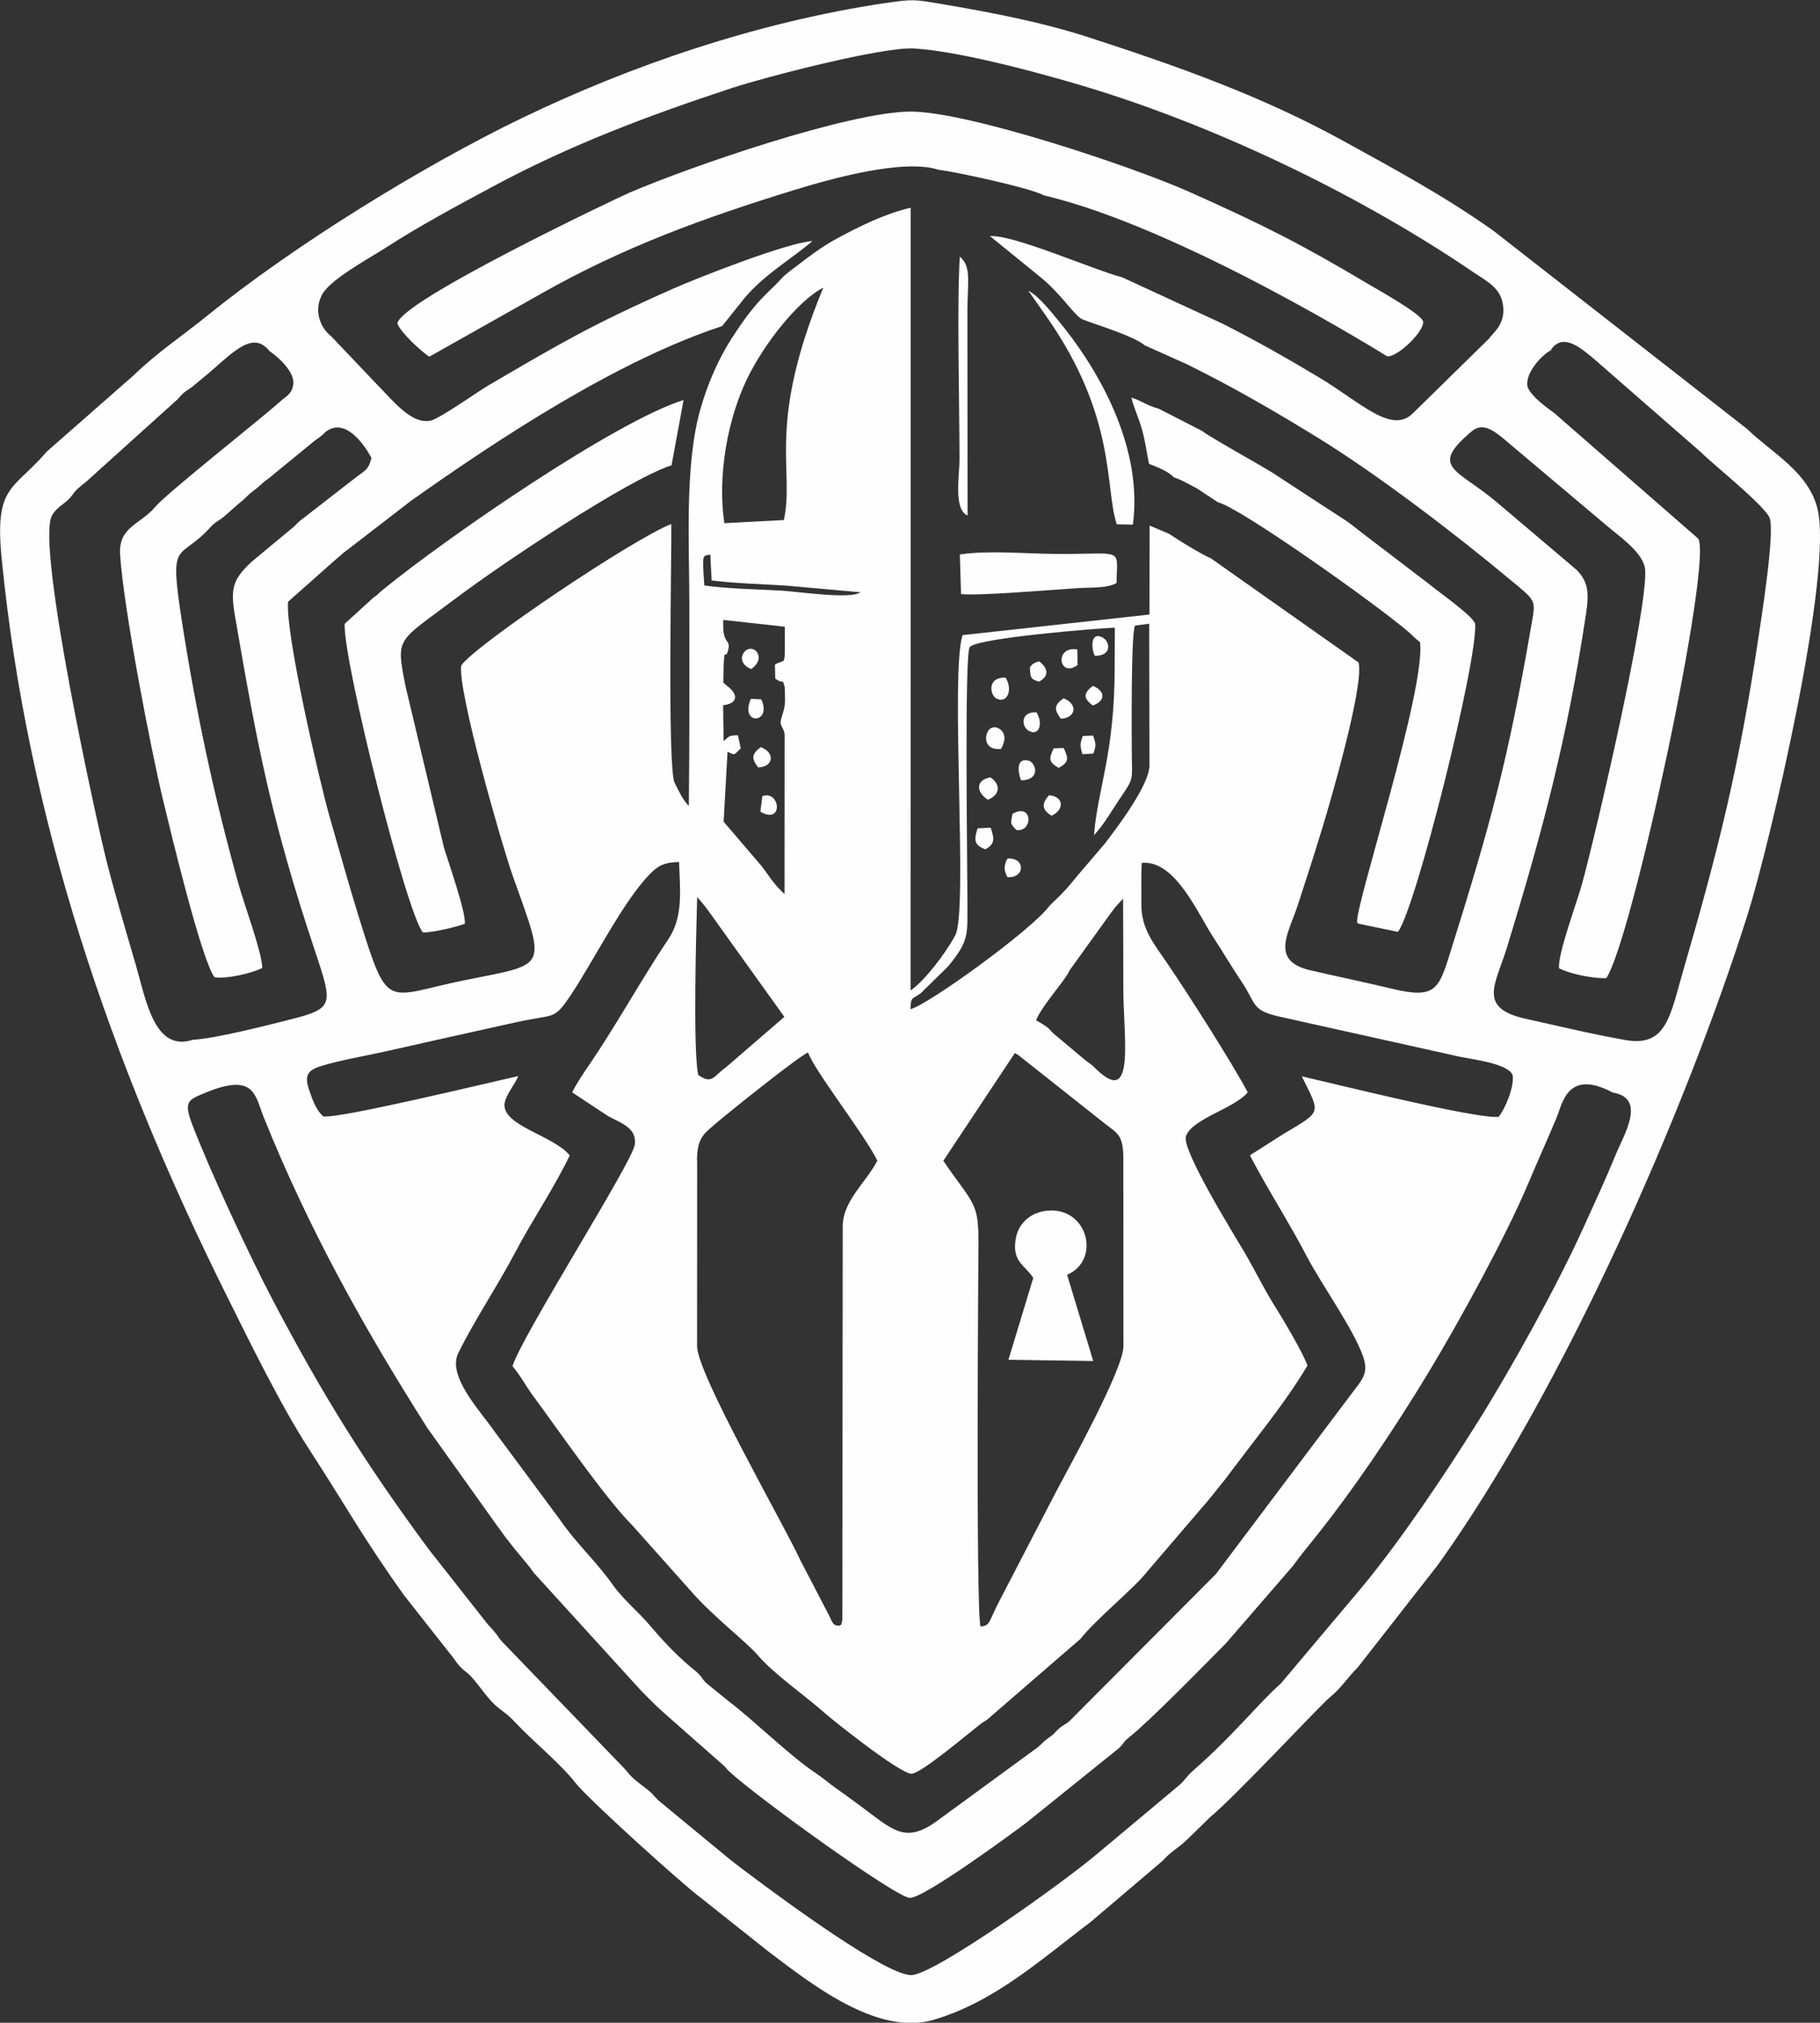 <?xml version="1.0" encoding="UTF-8"?> <svg xmlns="http://www.w3.org/2000/svg" xmlns:xlink="http://www.w3.org/1999/xlink" xmlns:xodm="http://www.corel.com/coreldraw/odm/2003" xml:space="preserve" width="63.13mm" height="70.167mm" version="1.1" style="shape-rendering:geometricPrecision; text-rendering:geometricPrecision; image-rendering:optimizeQuality; fill-rule:evenodd; clip-rule:evenodd" viewBox="0 0 213.96 237.81"><rect x="0" y="0" width="213.96" height="237.81" fill="#333333" stroke="none"/> <defs> <style type="text/css"> .fil0 {fill:#FEFEFE} </style> </defs> <g id="Слой_x0020_1">  <g id="_1815789358448"> <path class="fil0" d="M119.3 123.8c0.49,0.27 0.13,0.05 0.55,0.35l10.09 7.99c1.37,1.07 2.12,1.25 2.12,4.04l0.01 22.1c0,2.7 -6.37,14.16 -7.95,17.16l-6.37 12.28c-1.67,3.13 -1.23,3.34 -2.47,3.51 -0.59,-1.36 -0.25,-45.28 -0.25,-45.29 0,-4.72 -0.69,-4.4 -4.13,-9.47l8.41 -12.67zm-37.36 12.67c0,-2.69 0.79,-3.16 2.24,-4.41 1.37,-1.18 9.8,-7.95 10.82,-8.32 0.72,2.11 6.78,9.85 8.14,12.72 -1.4,2.66 -4.07,4.72 -4.07,7.75l-0.04 46.2c-0.16,0.93 -0.16,0.47 -0.28,0.71 -0.88,0.06 -0.86,-0.38 -1.4,-1.42l-3.24 -6.23c-2.03,-4.4 -12.16,-21.97 -12.16,-25.2l0.01 -21.81zm-57.62 -8.07c5.63,-2.28 5.68,0.44 6.64,2.84 5.28,13.17 11.8,24.87 19.3,36.67l8.24 11.55c0.51,0.64 0.58,0.85 1.1,1.49 0.54,0.66 0.65,0.86 1.27,1.59l1.29 1.57c0.32,0.37 0.31,0.46 0.62,0.83l12.58 13.82c1.22,1.24 1.76,1.79 2.92,2.82l6.72 5.92c0.4,0.34 0.31,0.38 0.69,0.73 3.38,3.14 19.7,14.88 21.27,14.9 1.71,0.02 12.17,-7.69 13.61,-8.77l10.97 -8.83c0.61,-0.59 0.49,-0.72 1.25,-1.32 2.35,-1.86 8.92,-8.57 11.35,-11.03l7.85 -9.07c0.79,-1.09 1.49,-1.97 2.39,-3.07 4.67,-5.77 9.78,-13.41 13.68,-19.89 3.58,-5.94 9,-15.84 11.59,-21.99 1.1,-2.62 2.27,-5.19 3.37,-7.82 0.64,-1.53 1.22,-5.75 6.58,-2.89 4.03,0.67 1.29,4.96 0.28,7.45 -1.16,2.84 -2.47,5.65 -3.7,8.36 -3.11,6.87 -8.48,16.59 -12.53,23.04 -3.85,6.13 -8.87,13.65 -13.48,19.23l-9.58 11.38c-2.54,2.23 -5.67,6.2 -10.37,10.29 -0.68,0.59 -0.89,1.05 -1.52,1.62l-9.69 8.11c-4.03,3.42 -18.97,14.09 -21.81,14.27 -2.85,0.18 -14.94,-8.75 -18.22,-11.19 -1.24,-0.92 -2.25,-1.67 -3.42,-2.61l-8.18 -6.75c-0.77,-0.77 -0.63,-0.78 -1.45,-1.4 -2.4,-1.82 -1.54,-1.37 -3.1,-2.93l-13.8 -14.31c-0.39,-0.41 -0.41,-0.58 -0.75,-0.99 -0.58,-0.7 -0.77,-0.81 -1.32,-1.54l-6.57 -8.35c-7.5,-10.17 -12.4,-18.02 -18.33,-29.3 -2.72,-5.18 -7.34,-15.08 -9.47,-20.65 -1.08,-2.83 -0.38,-2.89 1.71,-3.77zm101.4 -14.29l4.65 -6.46c0.3,-0.42 0.47,-0.62 0.73,-0.98l0.93 -1.02 0.03 9.97c-0.11,5.7 1.61,14.74 -3.17,10.09 -0.76,-0.74 -0.53,-0.48 -1.26,-1.03l-3.43 -2.88c-1.11,-0.85 -0.24,-0.62 -2.4,-1.85 0.71,-1.77 3.43,-4.68 3.93,-5.84zm-43.64 12.26c-0.63,-2.93 -0.23,-17.05 -0.12,-20.9 0.93,1 1.86,2.36 2.74,3.6l7.51 10.48 -6.87 5.93c-1.44,1.01 -1.61,2.08 -3.26,0.89zm-44 4.95c-0.86,-0.72 -1.27,-1.8 -1.73,-3.15 -0.56,-1.65 -0.25,-2.3 1.25,-2.79 2.21,-0.71 5.37,-1.24 7.73,-1.77 5.19,-1.17 10.27,-2.31 15.5,-3.46 4.41,-0.97 4.25,-0.15 6.27,-3.16 2.64,-3.94 6.17,-11.05 9.3,-14.23 0.99,-1 1.66,-1.37 3.43,-1.42 0.11,3.24 0.52,6.43 -1.25,9.06 -3.27,4.88 -6.12,10.13 -9.43,14.96 -0.54,0.79 -1.53,2.27 -1.88,3.07l4.19 2.77c1.4,0.8 3.46,1.33 3.16,3.4 -0.3,2.08 -13.35,22.57 -14.37,26.02 0.98,1.16 1.51,2.25 2.41,3.47 3.04,4.11 8.38,11.92 11.7,15.27l6.9 7.74c2.64,3.02 6.44,5.89 7.77,7.44 1.92,2.25 5.58,4.78 7.85,6.79 1.1,0.98 9.18,7.42 10.35,7.2 1.31,-0.24 6.51,-4.65 8.01,-5.82 0.41,-0.32 0.47,-0.28 0.86,-0.58l10.92 -9.45c1.44,-1.91 6.32,-6.04 7.46,-7.46l6.75 -7.89c1,-1.09 1.64,-2 2.59,-3.15 0.4,-0.48 0.85,-1.14 1.36,-1.79 0.44,-0.56 0.89,-1.16 1.24,-1.63 2.52,-3.31 5.17,-6.63 7.28,-10.21 -0.35,-1.19 -2.83,-5.4 -3.64,-6.68 -1.34,-2.09 -2.44,-4.38 -3.73,-6.59 -1.12,-1.92 -7.45,-12.08 -6.91,-13.7 0.68,-2.04 5.85,-3.33 7.26,-5.17 -1.89,-3.54 -7.06,-11.65 -9.54,-15.28 -1.53,-2.24 -2.98,-3.95 -2.96,-6.82 0.02,-1.62 -0.04,-3.25 0.04,-4.86 3.92,-0.4 6.58,5.94 8.42,8.75 1.2,1.83 2.16,3.49 3.35,5.26 1.77,2.64 1.08,3.31 4.51,4.08l21.13 4.7c1.48,0.31 5.64,0.78 6.2,2.16 0.2,1.51 -0.97,4.09 -1.65,4.9 -2.48,0.31 -19.4,-3.91 -23.14,-4.76 2.19,4.47 2.43,4.03 -2.16,6.78l-3.74 2.38c-0.03,-0.06 -0.12,0.12 -0.18,0.17 2.15,4.11 4.51,7.71 6.67,11.84 1.75,3.35 5.45,8.47 6.61,11.75 0.51,1.46 0.25,2.26 -0.55,3.33l-16.75 22.27 -17.18 17.25c-0.46,0.42 -0.84,0.51 -1.33,0.97 -0.75,0.71 -0.37,0.48 -1.22,1.08 -0.62,0.44 -0.66,0.62 -1.22,1.07l-11.94 8.73c-3.7,2.64 -5.12,0.95 -8.95,-1.88 -0.99,-0.73 -1.68,-1.24 -2.66,-1.93 -0.85,-0.59 -1.72,-1.35 -2.64,-1.96 -2.86,-1.89 -7.42,-6.34 -10.05,-8.31l-2.54 -2.06c-0.64,-0.52 -0.53,-0.66 -1.07,-1.22 -0.37,-0.39 -0.81,-0.67 -1.24,-1.06 -1.69,-1.48 -3.06,-2.94 -4.52,-4.67 -1.32,-1.56 -3.19,-3.09 -4.38,-4.8 -1.85,-2.64 -4.37,-4.94 -6.17,-7.6l-7.82 -10.55c-1.54,-2.22 -5.46,-6.34 -4.14,-9.03 1.93,-3.93 4.56,-7.79 6.63,-11.73 2.08,-3.95 4.66,-7.71 6.48,-11.53 -1.97,-2.36 -7.83,-3.45 -7.67,-6.01 0.06,-0.96 1.19,-2.28 1.63,-3.31 -3.4,0.75 -21.03,5.02 -22.88,4.74zm97.02 -57.96l0.03 16.63c0,2.29 -3.79,7.29 -5.24,9.18l-3.29 3.86c-1.9,2.4 -2.81,2.94 -3.31,3.58 -2.26,2.9 -14.15,11.5 -16.26,12.04 0.05,-1.51 0.2,-1.14 1.19,-1.86l3.19 -3.12c2.52,-3.01 2.31,-3.86 2.32,-7.05 0,-5.05 -0.36,-29.49 0.26,-30.52 0.64,-1.08 15.07,-2.23 17.07,-2.31l-0.02 4.71c-0,10.09 -2,14.21 -2.43,19.69 1.15,-1.22 2.08,-2.87 3,-4.24 1.81,-2.68 1.44,-1.99 1.44,-5.99 0,-1 -0.11,-13.41 0.38,-14.41l1.68 -0.22zm-50.03 13.76l-0.06 -4.21c1.43,-0.14 2.11,-1.05 0.37,-2.35l-0.35 -0.32c0.09,-5.22 0.17,-2.21 0.58,-3.85 0.22,-0.86 -0.18,-0.87 -0.38,-1.43 -0.28,-0.77 -0.19,-1.21 -0.21,-2.08l7.24 0.8c0.01,5.21 0.15,3.6 -1.16,4.46l0.04 1.64c1.14,0.84 0.75,-0.24 1.12,1.03 -0,1.31 0.15,1.95 -0.26,3.15 -0.53,1.52 0.03,1.21 0.24,2.33l-0.01 18.82c-1.3,-1.19 -1.8,-2.11 -2.64,-3.22l-4.52 -5.29 0.46 -8.23c0.07,0.04 0.33,0.18 0.4,0.21 0.49,0.21 0.46,0.06 1.15,-0.6l-0.33 -1.55c-1.16,0.09 -0.86,0.02 -1.67,0.69zm-1.57 -21.92l0.16 3.04c2.65,0.35 5.99,0.43 8.77,0.61l8.72 0.78c-1.14,0.88 -7.55,-0.11 -9.4,-0.2 -2.75,-0.14 -6.43,-0.23 -8.95,-0.6 -0.27,-3.89 -0.2,-3.43 0.7,-3.63zm98.8 -24.02c1.4,-2.2 3.64,-0.17 4.98,0.92l12.72 11.1c1.18,1.22 7.54,6.29 8.05,7.72 0.61,1.71 -0.98,11.73 -1.34,14.13 -2.27,15.1 -4.66,24.71 -8.76,38.81 -1.61,5.54 -1.99,9.25 -6.83,8.42 -3.95,-0.69 -7.78,-1.63 -11.73,-2.5 -5.75,-1.26 -3.57,-4.05 -2.24,-8.36 4.3,-14.02 7.12,-24.79 9.3,-39.23 0.37,-2.44 0.29,-3.77 -1.1,-5.19l-9.32 -7.9c-4.75,-4.02 -8.09,-4.1 -3.04,-8.37 1.53,-1.29 2.97,0.17 4.97,1.86l11.05 9.31c1.39,1.19 4.3,3.16 4.4,5.15 0.25,4.88 -5.62,30.21 -7.42,36.85 -0.55,2.04 -2.93,8.41 -2.7,9.94 1.31,0.68 4.01,1.21 5.54,1.16 3.01,-4.34 12.51,-48.8 10.82,-51.67l-16.86 -14.71c-0.96,-0.74 -2.62,-1.84 -3.19,-3.07 -0.46,-1.67 1.86,-3.99 2.71,-4.35zm-159.62 81.06c-4.54,1.5 -5.51,-4.65 -6.75,-8.92 -1.21,-4.16 -2.38,-8.05 -3.46,-12.32 -1.04,-4.1 -8.27,-36.92 -6.36,-40.39 0.53,-0.96 1.38,-1.3 2.04,-1.99 0.4,-0.42 0.48,-0.68 0.91,-1.09 0.36,-0.35 0.69,-0.58 1.1,-0.92l10.41 -9.39c0.49,-0.4 0.55,-0.61 0.99,-1 0.39,-0.35 0.62,-0.42 1.01,-0.72l2.19 -1.82c2.97,-2.62 5.08,-4.71 6.92,-2.41 1.06,0.72 2.96,2.45 2.8,3.89 -0.13,1.15 -0.85,1.43 -1.42,1.94 -2.19,1.99 -13.41,10.83 -14.79,12.47 -1.81,2.16 -4.36,2.32 -4.15,5.66 0.41,6.32 3.63,22.93 5.04,28.79 0.91,3.78 4.48,18.7 6.05,20.87 1.46,0.24 4.5,-0.5 5.62,-1.09 -0,-1.76 -2.13,-7.5 -2.77,-9.79 -2.89,-10.33 -5.05,-20.45 -6.71,-31.19 -1.5,-9.7 -0.33,-6.73 3.36,-10.81 0.61,-0.68 1.11,-0.81 1.77,-1.4l1.68 -1.48c0.71,-0.52 0.89,-0.89 1.69,-1.47 0.76,-0.55 0.91,-0.85 1.74,-1.42l5.2 -4.26c0.42,-0.35 0.55,-0.38 0.99,-0.74 0.53,-0.43 0.24,-0.33 0.78,-0.66 2.66,-1.59 5.11,3.26 5.11,3.26 -0.34,1.37 -0.72,1.45 -1.69,2.18l-6.79 5.27c-0.53,0.46 -0.31,0.39 -0.88,0.83l-4.71 3.91c-2.28,2.12 -2.53,3.18 -1.96,6.49 2.61,15.15 4.26,23.91 9.37,39.22 2.14,6.42 2.29,6.81 -2.93,8.13 -2.68,0.68 -8.87,2.26 -11.4,2.37zm62.47 -60.73c-0.83,-5.68 0.42,-12.33 2.7,-17.02 1.97,-4.06 5.95,-9.14 8.93,-10.67 -6.72,16.3 -3.33,21.22 -4.63,27.32l-7 0.37zm-6.21 0.09c-4.46,1.71 -23.06,14.22 -24.72,16.64 -0.43,3 4.78,21.11 6.02,24.62 3.97,11.19 4.31,10.38 -5.52,12.36 -9.47,1.91 -9.02,3.88 -12.49,-7.26 -1.23,-3.95 -2.27,-7.73 -3.45,-11.82 -1.19,-4.14 -5.23,-21.58 -4.92,-25.39l5.57 -4.94c0.63,-0.49 0.78,-0.74 1.42,-1.17l7.45 -5.75c10.39,-7.36 24.3,-16.52 36.59,-20.55l2.28 -2.85c2.32,-3.01 5.8,-4.97 8.34,-7.15 -3,0.19 -13.44,4.3 -16.45,5.63 -9.63,4.27 -13.28,6.45 -21.66,11.35 -1.15,0.67 -5.74,3.92 -6.77,4.13 -2.32,0.49 -4.54,-2.49 -6.4,-4.34l-5.31 -5.59c-1.15,-0.88 -2.12,-2.87 -1.07,-4.86 0.98,-1.85 5.56,-4.28 7.6,-5.6 3.82,-2.48 8.48,-4.98 12.6,-7.19 9.02,-4.85 18.27,-8.32 28.05,-11.54 3.7,-1.22 17.61,-4.85 21.35,-4.63 5.7,0.33 16.29,3.27 21.51,4.9 15.07,4.71 31.43,12.66 44.29,21.43 1.27,0.86 2.87,1.65 3.32,3.26 0.76,2.71 -1.21,3.95 -1.49,4.49l-8.9 8.73c-2.54,2.67 -6.14,-1.17 -11.23,-4.21 -3.73,-2.23 -7.25,-4.23 -11.25,-6.26l-11.78 -5.44c-3.45,-0.9 -12.78,-5.04 -15.54,-4.84l5.86 4.76c2.53,2.01 4.17,4.78 5.1,5.06 1.91,0.74 5.83,1.88 7.26,3.03l4.95 2.22c5.63,2.79 10.28,5.5 15.39,8.64 6.9,4.25 15.97,11.16 22.46,16.57 3.33,2.77 3.16,2.36 2.58,5.73 -2.72,15.73 -4.77,23.16 -9.47,38.16 -1.37,4.39 -1.76,5.54 -6.84,4.32 -3.24,-0.78 -6.37,-1.42 -9.64,-2.18 -4.77,-1.12 -2.54,-4.36 -1.44,-7.72 0.96,-2.95 1.92,-5.91 2.84,-8.93 0.99,-3.25 4.94,-16.78 4.29,-19.53l-17.34 -12.23c-1.33,-0.61 -3.64,-2.02 -4.94,-2.9l-2.29 -0.97 -0.02 10.46 -21.97 2.42c-1.48,4.54 0.68,32.46 -0.86,35.3 -1.15,2.13 -3.61,5.36 -5.25,6.47l0.01 -92.02c-3.04,0.7 -6.16,2.26 -8.66,3.62 -1.47,0.8 -2.41,1.47 -3.64,2.39 -3.69,2.77 -2.13,1.69 -4.15,3.6 -1.96,1.86 -3.07,3.41 -4.59,5.75 -1.51,2.32 -2.84,5.34 -3.69,8.35 -1.86,6.58 -1.29,15.8 -1.29,22.89 -0,7.91 0.03,15.83 -0.06,23.73 -0.67,-0.64 -1.15,-1.7 -1.67,-2.71 -0.88,-1.7 -0.33,-27.73 -0.39,-30.49zm25.18 -61.25c-15.2,2.27 -30.07,7.4 -42.82,13.56 -11.6,5.6 -26.8,14.99 -36.85,23.14 -2.9,2.35 -6.05,4.45 -8.72,7.06l-10.24 8.99c-3.91,4.58 -6.15,3.86 -5.3,12.52 3.04,30.9 12.91,59.43 26.33,86.45 2.76,5.55 6.53,13.26 9.81,18.3 4.15,6.38 6.5,10.68 11.2,17.22l5.31 6.75c0.35,0.39 0.54,0.71 0.87,1.15 0.71,0.94 1,0.88 1.74,1.69 1.06,1.16 1.97,2.72 3.22,3.67 1.07,0.82 1.2,0.9 1.99,1.74 2.09,2.22 5.25,4.77 7.02,7.05 1.38,1.79 12.6,11.94 14.67,13.45l7.84 6.23c4.97,3.76 12.89,10.13 19.58,8.14 7.23,-2.15 12.6,-7.1 18.4,-11.46l8.53 -7.25c0.93,-1.06 1.81,-1.48 2.78,-2.4l2.76 -2.69c2.94,-2.42 13.03,-13.25 14.05,-14.07 1.38,-1.11 2.1,-2.34 3.33,-3.56l9.44 -12.08c14.74,-20.58 29.07,-53.27 36.38,-76.39 2.51,-7.94 10.2,-40.42 8.19,-47.89 -1.15,-4.29 -5.39,-6.46 -8.25,-9.25l-29.81 -23.29c-5.67,-4.02 -11.44,-7.14 -17.59,-10.53 -9.6,-5.29 -19.37,-8.76 -29.99,-12.21 -5.55,-1.8 -11.52,-2.94 -17.31,-3.92 -3.18,-0.54 -3.37,-0.59 -6.57,-0.11z"></path> <path class="fil0" d="M110.4 19.97c2.48,0.32 10.94,2.2 12.32,3 16.17,3.79 40.31,18.9 40.33,18.91 1.15,0.22 4.5,-2.99 4.24,-4.11 -0.19,-0.86 -5.6,-3.88 -6.36,-4.33 -7.88,-4.7 -12.28,-6.93 -21.02,-10.84 -6.74,-3.02 -26.31,-9.56 -32.96,-9.48 -7.35,0.09 -25.82,6.47 -32.92,9.52 -1.41,0.6 -27.26,12.88 -27.31,15.42 0.41,1.05 2.7,3.17 3.74,3.88l13.1 -7.38c9.62,-5.47 19.11,-8.92 29.68,-12.18 4.23,-1.3 12.99,-3.8 17.16,-2.4z"></path> <path class="fil0" d="M78.95 54.69l1.41 -7.66c-7.98,2.48 -27.83,16.16 -35.37,22.32 -0.61,0.5 -0.45,0.47 -1.09,0.91l-3.38 3.08c-0.21,4.29 7.27,34.02 9.19,36.28 1.11,0.05 4.06,-0.67 4.94,-1.02 0.11,-1.44 -1.91,-7.14 -2.46,-8.95l-4.52 -18.99c-1.16,-5.89 -0.98,-5.1 5.84,-10.26 5.42,-4.09 20.28,-14.04 25.44,-15.7z"></path> <path class="fil0" d="M135.08 54.53c1.1,0.44 2.25,0.88 2.95,1.61 0.75,0.2 1.96,0.92 2.65,1.26l2.5 1.65c2.7,0.67 18.93,12.22 22.46,15.29 0.56,0.49 0.69,0.7 1.3,1.16 0.69,5.7 -7.83,31.55 -7.38,32.95 0.03,0.1 0.12,0.13 0.17,0.15l4.61 0.96c2.08,-2.67 9.4,-31.9 9.08,-36.23 -0.32,-0.97 -4.22,-3.67 -5.5,-4.73l-7.81 -5.96c-0.62,-0.47 -1.27,-1.03 -1.96,-1.48 -2.77,-1.79 -5.45,-3.55 -8.33,-5.44 -1.09,-0.72 -8.19,-4.67 -8.45,-5.03l-5.15 -2.64c-1.39,-0.37 -2.1,-0.97 -3.21,-1.31 0.23,1.09 0.91,2.5 1.27,3.84 0.38,1.45 0.51,2.54 0.8,3.95z"></path> <path class="fil0" d="M121.47 150.24l-2.92 9.63 9.97 0.14 -3.07 -10.14c3.93,-1.67 2.52,-7.81 -2.14,-7.55 -2.02,0.11 -3.52,1.41 -3.87,3.17 -0.57,2.86 1.08,3.24 2.03,4.75z"></path> <path class="fil0" d="M112.98 69.84c1.72,0.25 10.85,-0.51 13.77,-0.7 1.22,-0.08 3.51,0.04 4.51,-0.6 0.07,-4.34 0.99,-3.34 -7.37,-3.42 -3.48,-0.03 -7.76,-0.44 -11.05,0.07l0.14 4.65z"></path> <path class="fil0" d="M120.9 34.2c0.06,0.06 1.92,2.73 2.11,3 8.31,11.83 6.84,20.14 8.28,24.44l1.89 0.04c1.17,-8.63 -3.52,-17.58 -8.59,-23.78 -0.98,-1.2 -2.58,-3.21 -3.7,-3.71z"></path> <path class="fil0" d="M112.84 30.16c-0.36,5.25 -0.04,17.47 -0.04,23.96 0,1.69 -0.73,5.8 0.95,6.49l-0.02 -23.99c-0,-3.45 0.51,-5.26 -0.89,-6.45z"></path> <path class="fil0" d="M117.69 88.05c0.2,-0.45 0.61,-1.14 0.25,-1.88 -0.24,-0.5 -0.97,-0.9 -1.52,-0.51 -0.7,0.5 -0.96,2.6 1.27,2.39z"></path> <path class="fil0" d="M118.21 79.66c-2.28,-0.03 -1.77,2.11 -1.08,2.46 1.33,0.67 1.96,-1.1 1.08,-2.46z"></path> <path class="fil0" d="M115.85 99.85c1.25,-0.69 0.97,-1.41 0.62,-2.54l-1.54 0.07c-0.42,1.29 -0.48,1.98 0.92,2.47z"></path> <path class="fil0" d="M116.43 91.39c-1.83,0.33 -1.63,1.8 -0.29,2.63 1.46,-0.58 1.52,-1.81 0.29,-2.63z"></path> <path class="fil0" d="M120.05 91.75c2.39,-0.08 1.67,-2.1 0.91,-2.31 -1.67,-0.46 -1.22,1.65 -0.91,2.31z"></path> <path class="fil0" d="M119.02 95.69c-0.17,1.17 -0.35,1.03 0.46,1.89 2,0.3 1.94,-3.3 -0.46,-1.89z"></path> <path class="fil0" d="M121.85 83.75c-1.87,-0.12 -1.79,1.62 -0.97,2.13 1.27,0.79 1.79,-0.84 0.97,-2.13z"></path> <path class="fil0" d="M126.68 78.19l-0.02 -1.84c-2.77,-0.44 -2.18,3.43 0.02,1.84z"></path> <path class="fil0" d="M89.62 93.6l-0.23 1.83c2.74,1.59 2.35,-2.58 0.23,-1.83z"></path> <path class="fil0" d="M124.71 84.5c1.81,-0.07 2.02,-1.76 0.33,-2.4 -1.32,0.89 -0.97,1.5 -0.33,2.4z"></path> <path class="fil0" d="M89.13 90.23c1.81,-0.07 2.03,-1.73 0.32,-2.39 -1.28,0.9 -0.98,1.5 -0.32,2.39z"></path> <path class="fil0" d="M123.87 87.98c-0.58,1.22 -0.61,1.61 0.59,2.3 1.21,-0.68 1.18,-1.09 0.58,-2.34l-1.17 0.04z"></path> <path class="fil0" d="M123.32 93.49c-0.89,1.02 -0.85,1.67 0.28,2.41 1.51,-0.63 1.54,-2.25 -0.28,-2.41z"></path> <path class="fil0" d="M89.5 82.22l-1.23 -0.06c-1.37,3.17 2.56,2.95 1.23,0.06z"></path> <path class="fil0" d="M88.3 78.66c1.61,-1.09 0.73,-2.55 -0.22,-2.37 -0.83,0.16 -1.51,1.64 0.22,2.37z"></path> <path class="fil0" d="M128.7 77.1c2.03,0.03 1.81,-1.62 0.99,-2.11 -1.39,-0.84 -1.5,1.01 -0.99,2.11z"></path> <path class="fil0" d="M121.08 78.45c0.03,1.21 0.09,1.42 1.08,1.69 1.17,-0.66 1.11,-1.53 0,-2.39 -0.52,0.16 -0.75,0.23 -1.08,0.69z"></path> <path class="fil0" d="M118.44 100.94c-0.45,0.77 -0.43,1.43 0,2.19 2.1,0.13 2.13,-2.35 -0,-2.19z"></path> <path class="fil0" d="M127.25 88.66l1.28 -0.06c0.33,-0.89 0.33,-1.2 -0.04,-2.12l-1.19 0.05c-0.34,0.84 -0.34,1.18 -0.05,2.13z"></path> <path class="fil0" d="M128.48 82.94c1.52,-0.55 1.46,-1.71 0,-2.3 -1.12,0.84 -1.16,1.47 0,2.3z"></path> </g> </g> </svg> 